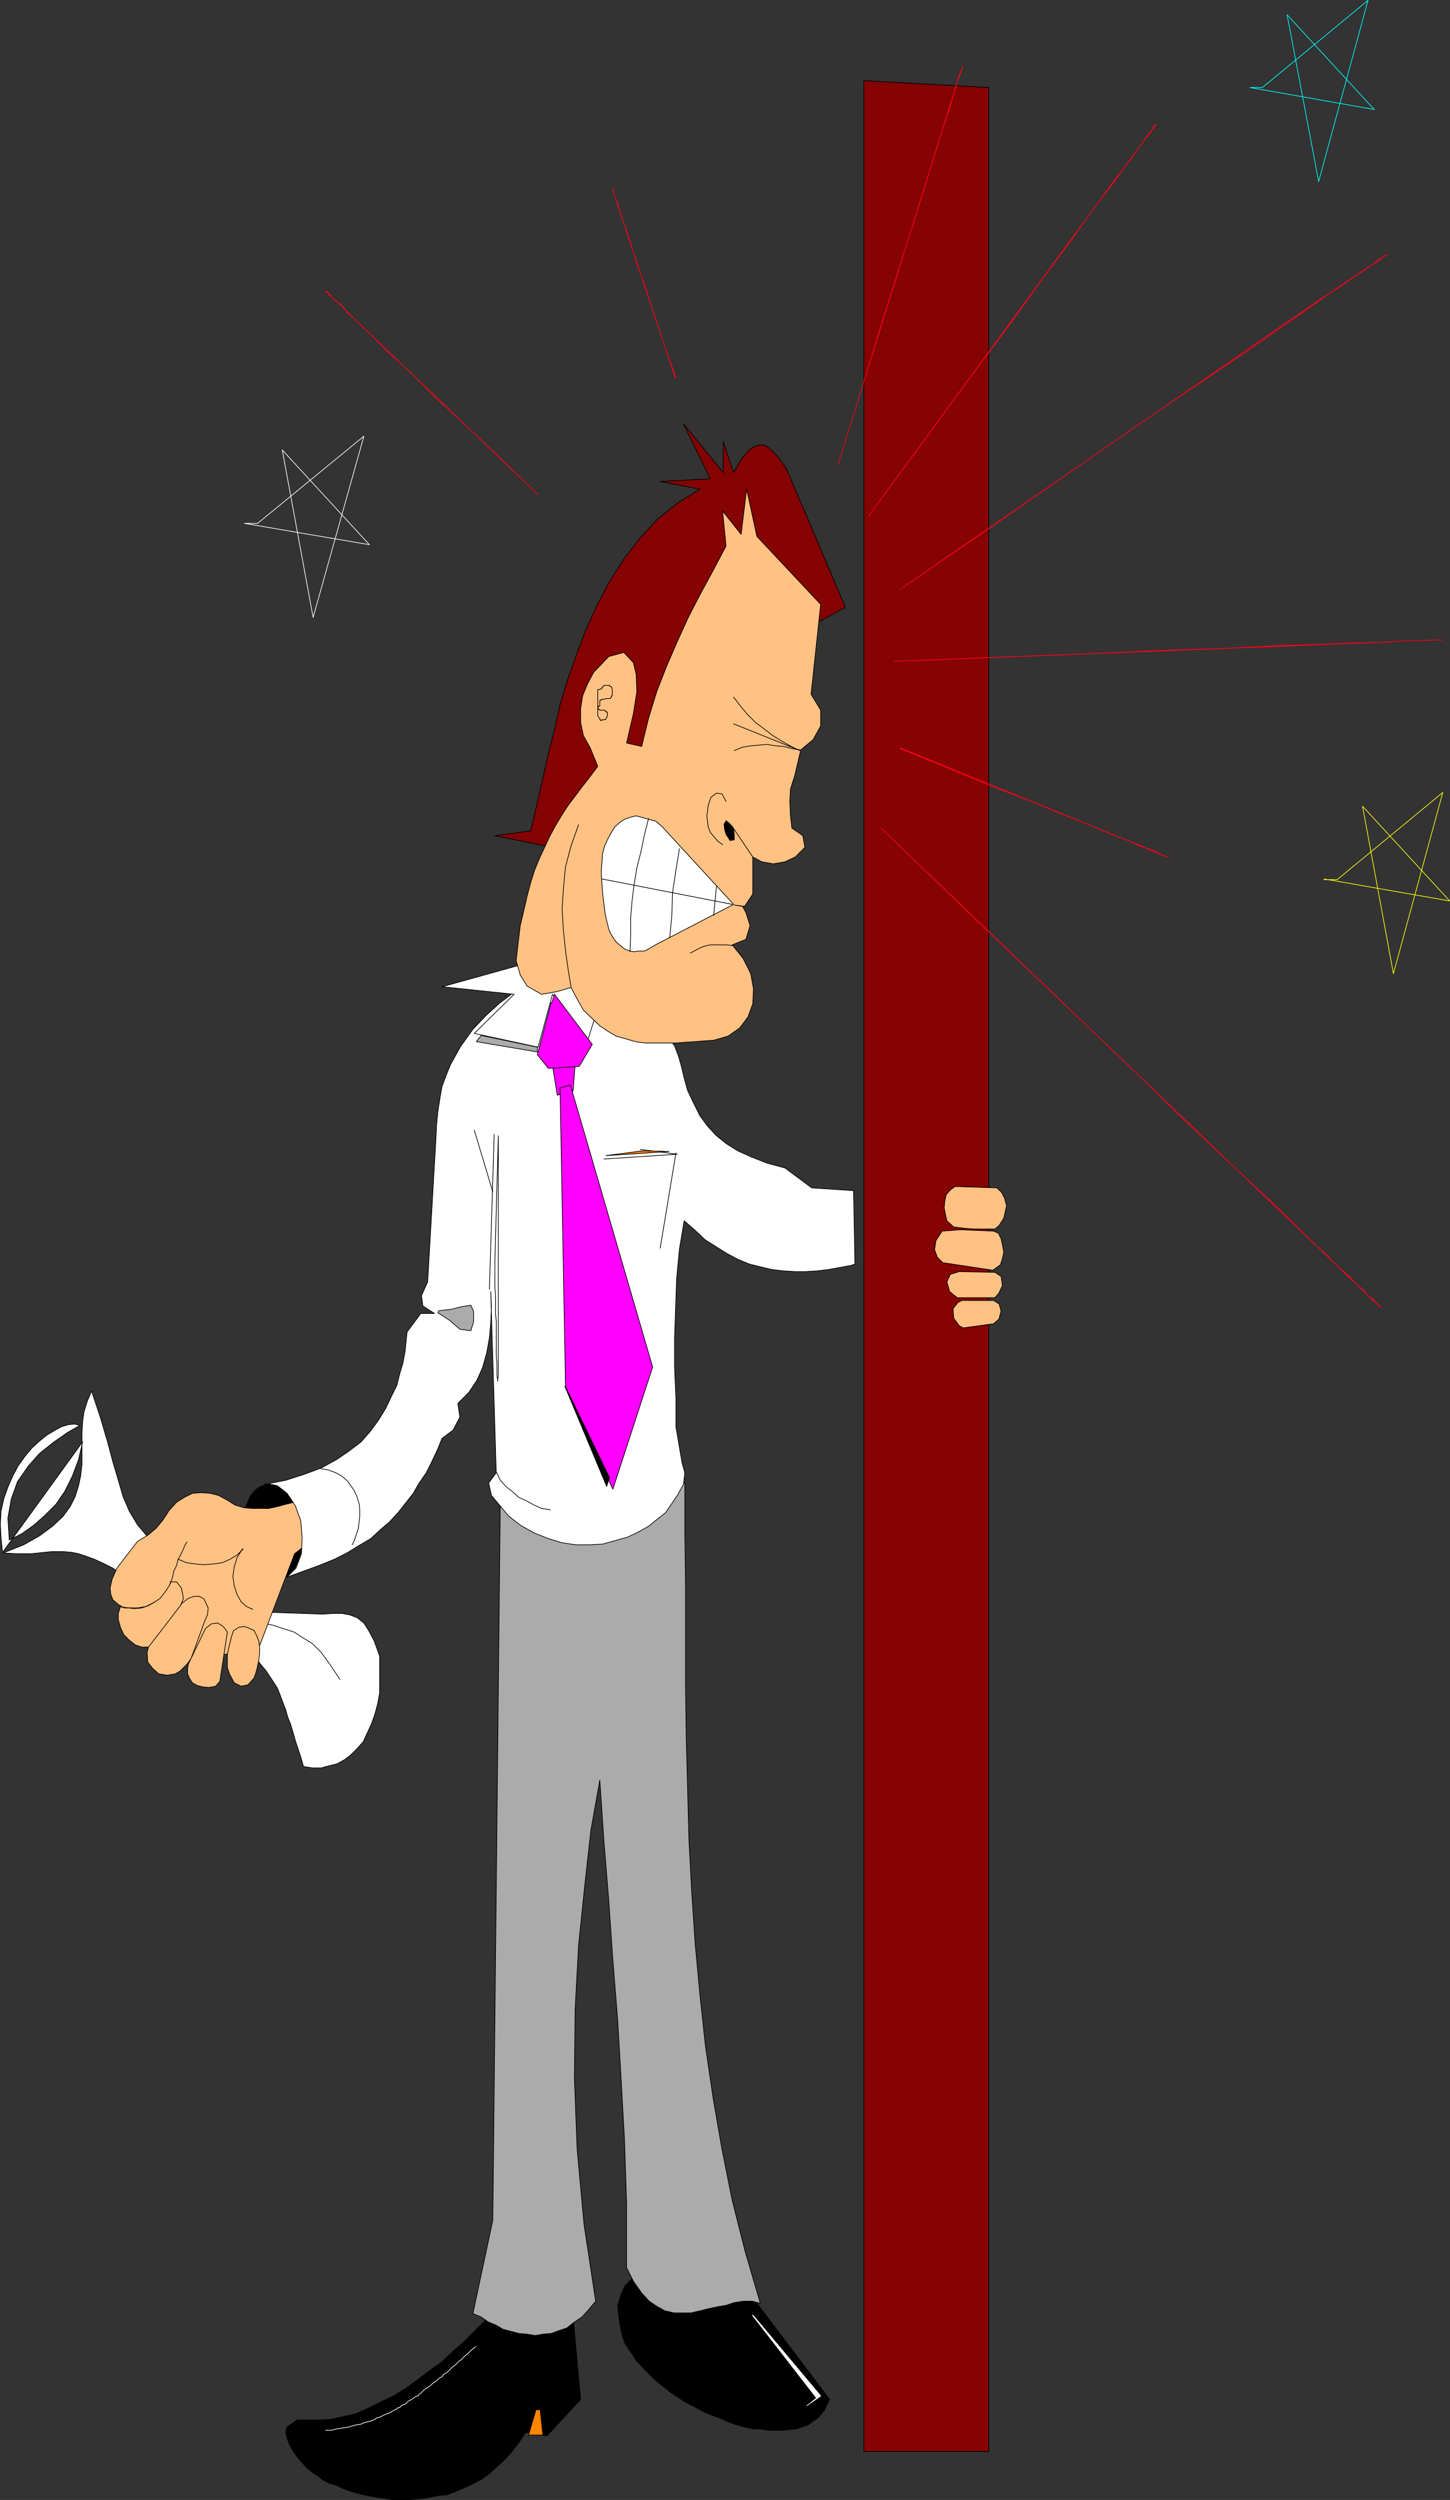 <?xml version="1.0" encoding="UTF-8" standalone="no"?>
<svg
   version="1.0"
   width="90.363mm"
   height="155.711mm"
   id="svg99"
   sodipodi:docname="Regret.wmf"
   xmlns:inkscape="http://www.inkscape.org/namespaces/inkscape"
   xmlns:sodipodi="http://sodipodi.sourceforge.net/DTD/sodipodi-0.dtd"
   xmlns="http://www.w3.org/2000/svg"
   xmlns:svg="http://www.w3.org/2000/svg">
  <rect width="100%" height="100%" fill="#333333" stroke="none"/>
  <sodipodi:namedview
     id="namedview99"
     pagecolor="#ffffff"
     bordercolor="#000000"
     borderopacity="0.25"
     inkscape:showpageshadow="2"
     inkscape:pageopacity="0.0"
     inkscape:pagecheckerboard="0"
     inkscape:deskcolor="#d1d1d1"
     inkscape:document-units="mm" />
  <defs
     id="defs1">
    <pattern
       id="WMFhbasepattern"
       patternUnits="userSpaceOnUse"
       width="6"
       height="6"
       x="0"
       y="0" />
  </defs>
  <path
     style="fill:#ffffff;fill-opacity:1;fill-rule:evenodd;stroke:none"
     d="m 62.118,379.497 13.894,0.485 2.423,-0.162 h 2.1 l 1.777,0.323 1.777,0.646 1.616,1.293 1.131,1.778 1.292,2.424 1.292,3.555 v 3.07 2.909 2.747 l -0.485,2.585 -0.646,2.424 -0.808,2.262 -0.969,2.101 -0.969,2.101 -1.454,1.616 -1.454,1.454 -1.454,1.131 -1.777,0.97 -1.939,0.485 -1.777,0.485 h -2.1 l -2.1,-0.323 -0.646,-2.262 -0.646,-1.939 -0.646,-1.939 -0.485,-1.778 -0.646,-2.101 -0.646,-1.616 -0.485,-1.778 -0.646,-1.616 -0.646,-1.778 -0.646,-1.616 -0.808,-1.293 -0.969,-1.454 -0.969,-1.454 -0.969,-1.131 -1.131,-1.454 -1.454,-1.131 3.07,-9.857 v 0 z"
     id="path1" />
  <path
     style="fill:none;stroke:#000000;stroke-width:0.162px;stroke-linecap:round;stroke-linejoin:round;stroke-miterlimit:4;stroke-dasharray:none;stroke-opacity:1"
     d="m 62.118,379.497 13.894,0.485 2.423,-0.162 h 2.1 l 1.777,0.323 1.777,0.646 1.616,1.293 1.131,1.778 1.292,2.424 1.292,3.555 v 3.07 2.909 2.747 l -0.485,2.585 -0.646,2.424 -0.808,2.262 -0.969,2.101 -0.969,2.101 -1.454,1.616 -1.454,1.454 -1.454,1.131 -1.777,0.97 -1.939,0.485 -1.777,0.485 h -2.1 l -2.1,-0.323 -0.646,-2.262 -0.646,-1.939 -0.646,-1.939 -0.485,-1.778 -0.646,-2.101 -0.646,-1.616 -0.485,-1.778 -0.646,-1.616 -0.646,-1.778 -0.646,-1.616 -0.808,-1.293 -0.969,-1.454 -0.969,-1.454 -0.969,-1.131 -1.131,-1.454 -1.454,-1.131 3.07,-9.857 v 0"
     id="path2" />
  <path
     style="fill:none;stroke:#000000;stroke-width:0.162px;stroke-linecap:round;stroke-linejoin:round;stroke-miterlimit:4;stroke-dasharray:none;stroke-opacity:1"
     d="m 61.634,382.082 2.585,0.485 2.423,0.808 2.585,0.808 2.262,1.454 2.1,1.293 2.1,2.101 2.1,2.909 2.262,3.393"
     id="path3" />
  <path
     style="fill:#ffffff;fill-opacity:1;fill-rule:evenodd;stroke:none"
     d="m 21.568,327.464 2.1,6.302 1.616,5.494 1.292,4.848 1.292,4.363 1.131,3.878 1.454,3.393 1.939,3.232 2.746,3.232 -3.07,4.363 -2.908,4.363 -2.585,-1.778 -2.262,-1.131 -2.1,-0.97 -1.777,-0.646 -1.939,-0.646 -1.616,-0.323 -1.777,-0.162 h -1.616 -1.454 l -1.616,0.162 -1.454,0.162 -1.616,0.162 H 5.897 4.12 l -3.393,-0.162 4.847,-1.939 3.716,-2.101 3.07,-2.262 2.423,-2.262 1.777,-2.424 1.131,-2.262 0.808,-2.585 0.485,-2.262 0.323,-2.747 v -2.424 -2.585 -2.424 l 0.162,-2.747 0.323,-2.262 0.808,-2.585 z"
     id="path4" />
  <path
     style="fill:none;stroke:#000000;stroke-width:0.162px;stroke-linecap:round;stroke-linejoin:round;stroke-miterlimit:4;stroke-dasharray:none;stroke-opacity:1"
     d="m 21.568,327.464 2.1,6.302 1.616,5.494 1.292,4.848 1.292,4.363 1.131,3.878 1.454,3.393 1.939,3.232 2.746,3.232 -3.07,4.363 -2.908,4.363 -2.585,-1.778 -2.262,-1.131 -2.1,-0.97 -1.777,-0.646 -1.939,-0.646 -1.616,-0.323 -1.777,-0.162 h -1.616 -1.454 l -1.616,0.162 -1.454,0.162 -1.616,0.162 H 5.897 4.12 l -3.393,-0.162 4.847,-1.939 3.716,-2.101 3.07,-2.262 2.423,-2.262 1.777,-2.424 1.131,-2.262 0.808,-2.585 0.485,-2.262 0.323,-2.747 v -2.424 -2.585 -2.424 l 0.162,-2.747 0.323,-2.262 0.808,-2.585 0.969,-2.262 v 0"
     id="path5" />
  <path
     style="fill:#000000;fill-opacity:1;fill-rule:evenodd;stroke:none"
     d="m 62.603,349.441 1.292,0.162 1.616,0.323 1.131,0.97 1.292,1.131 1.131,1.616 0.646,1.778 0.808,2.101 0.485,2.262 v 1.131 2.101 l -0.162,2.101 -0.485,1.939 -0.808,1.778 -0.969,1.293 -0.969,0.97 -1.292,0.808 -1.131,0.162 -1.131,-0.162 -1.292,-0.323 -1.131,-0.808 -1.292,-1.293 -0.969,-1.454 -0.969,-1.778 -0.808,-2.101 -0.323,-2.262 v -2.262 -2.262 l 0.323,-2.101 0.808,-1.778 0.646,-1.454 1.131,-1.293 1.131,-0.808 1.454,-0.485 v 0 z"
     id="path6" />
  <path
     style="fill:none;stroke:#000000;stroke-width:0.162px;stroke-linecap:round;stroke-linejoin:round;stroke-miterlimit:4;stroke-dasharray:none;stroke-opacity:1"
     d="m 62.603,349.441 1.292,0.162 1.616,0.323 1.131,0.97 1.292,1.131 1.131,1.616 0.646,1.778 0.808,2.101 0.485,2.262 v 1.131 2.101 l -0.162,2.101 -0.485,1.939 -0.808,1.778 -0.969,1.293 -0.969,0.97 -1.292,0.808 -1.131,0.162 -1.131,-0.162 -1.292,-0.323 -1.131,-0.808 -1.292,-1.293 -0.969,-1.454 -0.969,-1.778 -0.808,-2.101 -0.323,-2.262 v -2.262 -2.262 l 0.323,-2.101 0.808,-1.778 0.646,-1.454 1.131,-1.293 1.131,-0.808 1.454,-0.485 v 0"
     id="path7" />
  <path
     style="fill:#ffc283;fill-opacity:1;fill-rule:evenodd;stroke:none"
     d="m 70.842,353.157 -1.616,0.485 -1.939,0.485 -1.777,0.485 -2.1,0.485 h -1.777 -2.262 l -1.939,-0.162 -2.1,-0.646 -1.777,-1.131 -2.1,-1.131 -1.939,-0.485 -2.1,-0.162 -2.1,0.162 -1.939,0.97 -1.777,1.131 -1.777,1.939 -1.454,2.262 -1.616,1.939 -1.939,1.616 -2.423,1.454 -2.746,3.555 -2.1,2.747 -1.131,2.585 -0.485,2.101 0.162,1.454 0.485,1.293 1.292,1.131 1.131,0.646 1.616,0.162 h 1.777 l 1.939,-0.323 1.616,-0.808 1.454,-0.808 1.454,-0.97 0.808,-1.454 0.485,-1.616 5.654,18.745 15.348,-3.878 8.239,-21.653 3.716,-2.909 -2.1,-9.695 v 0 z"
     id="path8" />
  <path
     style="fill:none;stroke:#000000;stroke-width:0.162px;stroke-linecap:round;stroke-linejoin:round;stroke-miterlimit:4;stroke-dasharray:none;stroke-opacity:1"
     d="m 70.842,353.157 -1.616,0.485 -1.939,0.485 -1.777,0.485 -2.1,0.485 h -1.777 -2.262 l -1.939,-0.162 -2.1,-0.646 -1.777,-1.131 -2.1,-1.131 -1.939,-0.485 -2.1,-0.162 -2.1,0.162 -1.939,0.97 -1.777,1.131 -1.777,1.939 -1.454,2.262 -1.616,1.939 -1.939,1.616 -2.423,1.454 -2.746,3.555 -2.1,2.747 -1.131,2.585 -0.485,2.101 0.162,1.454 0.485,1.293 1.292,1.131 1.131,0.646 1.616,0.162 h 1.777 l 1.939,-0.323 1.616,-0.808 1.454,-0.808 1.454,-0.97 0.808,-1.454 0.485,-1.616 5.654,18.745 15.348,-3.878 8.239,-21.653 3.716,-2.909 -2.1,-9.695 v 0"
     id="path9" />
  <path
     style="fill:#000000;fill-opacity:1;fill-rule:evenodd;stroke:none"
     d="m 146.612,550.137 -0.808,-4.201 -0.323,-3.232 0.808,-2.585 0.969,-2.101 1.616,-1.616 2.1,-1.293 2.1,-1.131 2.423,-1.454 16.802,1.778 23.102,30.541 -0.646,1.293 -0.485,1.131 -1.616,1.939 -1.292,0.808 -0.969,0.808 -1.454,0.485 -1.292,0.485 -1.616,0.162 -1.616,0.162 h -1.777 -1.616 l -1.939,-0.323 h -1.777 l -2.1,-0.485 -1.777,-0.485 -2.1,-0.808 -1.939,-0.808 -2.1,-0.808 -1.939,-0.808 -1.939,-1.131 -1.939,-0.97 -1.777,-1.131 -1.939,-1.293 -1.777,-1.454 -1.616,-1.293 -1.616,-1.616 -1.454,-1.454 -1.454,-1.616 -1.131,-1.778 -1.292,-1.778 z"
     id="path10" />
  <path
     style="fill:none;stroke:#000000;stroke-width:0.162px;stroke-linecap:round;stroke-linejoin:round;stroke-miterlimit:4;stroke-dasharray:none;stroke-opacity:1"
     d="m 146.612,550.137 -0.808,-4.201 -0.323,-3.232 0.808,-2.585 0.969,-2.101 1.616,-1.616 2.1,-1.293 2.1,-1.131 2.423,-1.454 16.802,1.778 23.102,30.541 -0.646,1.293 -0.485,1.131 -1.616,1.939 -1.292,0.808 -0.969,0.808 -1.454,0.485 -1.292,0.485 -1.616,0.162 -1.616,0.162 h -1.777 -1.616 l -1.939,-0.323 h -1.777 l -2.1,-0.485 -1.777,-0.485 -2.1,-0.808 -1.939,-0.808 -2.1,-0.808 -1.939,-0.808 -1.939,-1.131 -1.939,-0.97 -1.777,-1.131 -1.939,-1.293 -1.777,-1.454 -1.616,-1.293 -1.616,-1.616 -1.454,-1.454 -1.454,-1.616 -1.131,-1.778 -1.292,-1.778 -0.808,-1.939 v 0"
     id="path11" />
  <path
     style="fill:#000000;fill-opacity:1;fill-rule:evenodd;stroke:none"
     d="m 116.078,543.996 18.579,-2.262 2.1,23.108 -7.916,8.564 -5.008,-0.808 -1.616,2.424 -1.616,2.101 -1.616,1.778 -1.939,1.778 -1.777,1.616 -1.777,1.293 -2.1,1.131 -2.1,0.97 -1.939,0.808 -2.1,0.808 -2.1,0.162 -2.262,0.485 -2.262,0.323 -1.939,0.162 h -2.1 -2.262 l -1.939,-0.323 -2.1,-0.323 -1.939,-0.323 -1.939,-0.485 -1.777,-0.485 -1.777,-0.646 -1.616,-0.808 -1.777,-0.485 -1.454,-0.808 -1.292,-0.97 -1.131,-0.808 -1.131,-0.808 -1.616,-1.778 -1.292,-1.616 -1.454,-2.424 -0.485,-1.454 -0.323,-1.293 0.323,-1.293 2.423,-1.616 h 2.423 2.746 l 2.746,-0.162 2.908,-0.646 2.908,-0.646 2.908,-1.293 2.908,-1.454 3.07,-1.454 2.908,-1.778 2.908,-2.101 2.746,-2.101 2.908,-2.101 2.585,-2.424 2.585,-2.262 2.423,-2.424 2.423,-2.424 1.939,-2.424 z"
     id="path12" />
  <path
     style="fill:none;stroke:#000000;stroke-width:0.162px;stroke-linecap:round;stroke-linejoin:round;stroke-miterlimit:4;stroke-dasharray:none;stroke-opacity:1"
     d="m 116.078,543.996 18.579,-2.262 2.1,23.108 -7.916,8.564 -5.008,-0.808 -1.616,2.424 -1.616,2.101 -1.616,1.778 -1.939,1.778 -1.777,1.616 -1.777,1.293 -2.1,1.131 -2.1,0.97 -1.939,0.808 -2.1,0.808 -2.1,0.162 -2.262,0.485 -2.262,0.323 -1.939,0.162 h -2.1 -2.262 l -1.939,-0.323 -2.1,-0.323 -1.939,-0.323 -1.939,-0.485 -1.777,-0.485 -1.777,-0.646 -1.616,-0.808 -1.777,-0.485 -1.454,-0.808 -1.292,-0.97 -1.131,-0.808 -1.131,-0.808 -1.616,-1.778 -1.292,-1.616 -1.454,-2.424 -0.485,-1.454 -0.323,-1.293 0.323,-1.293 2.423,-1.616 h 2.423 2.746 l 2.746,-0.162 2.908,-0.646 2.908,-0.646 2.908,-1.293 2.908,-1.454 3.07,-1.454 2.908,-1.778 2.908,-2.101 2.746,-2.101 2.908,-2.101 2.585,-2.424 2.585,-2.262 2.423,-2.424 2.423,-2.424 1.939,-2.424 v 0"
     id="path13" />
  <path
     style="fill:#850303;fill-opacity:1;fill-rule:evenodd;stroke:none"
     d="M 232.883,577.123 V 20.603 L 203.479,18.987 V 577.123 Z"
     id="path14" />
  <path
     style="fill:none;stroke:#000000;stroke-width:0.162px;stroke-linecap:round;stroke-linejoin:round;stroke-miterlimit:4;stroke-dasharray:none;stroke-opacity:1"
     d="M 232.883,577.123 V 20.603 L 203.479,18.987 V 577.123 h 29.403 v 0"
     id="path15" />
  <path
     style="fill:#ababab;fill-opacity:1;fill-rule:evenodd;stroke:none"
     d="m 117.855,352.026 43.459,-2.909 v 11.958 l 0.162,11.958 v 12.119 11.958 l 0.162,11.958 0.323,12.119 0.323,12.119 0.646,12.119 0.808,12.119 1.131,12.119 1.292,11.958 1.777,12.119 2.1,12.119 2.423,12.119 3.07,12.119 3.554,12.119 -1.939,-0.485 h -2.1 l -2.1,0.323 -1.939,0.646 -1.939,0.323 -2.262,0.485 -1.939,0.485 -2.1,0.485 h -2.1 -1.939 l -2.1,-0.485 -1.777,-0.97 -1.939,-1.293 -1.777,-1.939 -1.939,-2.747 -1.616,-3.232 v -15.19 l -0.485,-14.705 -0.808,-14.543 -0.808,-13.897 -1.131,-14.058 -0.969,-14.058 -1.131,-13.897 -0.969,-14.382 -2.1,11.796 -1.454,13.089 -1.454,14.058 -0.808,15.19 -0.162,15.998 0.646,16.805 1.616,17.613 2.746,18.098 -1.616,1.939 -1.616,1.778 -1.939,1.293 -1.616,1.293 -1.939,0.646 -1.777,0.646 -1.939,0.162 -1.777,0.323 -1.939,-0.323 -1.939,-0.162 -1.777,-0.485 -1.939,-0.485 -1.616,-0.97 -1.939,-0.808 -1.616,-1.131 -1.939,-0.808 4.685,-21.976 1.777,-170.64 z"
     id="path16" />
  <path
     style="fill:none;stroke:#000000;stroke-width:0.162px;stroke-linecap:round;stroke-linejoin:round;stroke-miterlimit:4;stroke-dasharray:none;stroke-opacity:1"
     d="m 117.855,352.026 43.459,-2.909 v 11.958 l 0.162,11.958 v 12.119 11.958 l 0.162,11.958 0.323,12.119 0.323,12.119 0.646,12.119 0.808,12.119 1.131,12.119 1.292,11.958 1.777,12.119 2.1,12.119 2.423,12.119 3.07,12.119 3.554,12.119 -1.939,-0.485 h -2.1 l -2.1,0.323 -1.939,0.646 -1.939,0.323 -2.262,0.485 -1.939,0.485 -2.1,0.485 h -2.1 -1.939 l -2.1,-0.485 -1.777,-0.97 -1.939,-1.293 -1.777,-1.939 -1.939,-2.747 -1.616,-3.232 v -15.19 l -0.485,-14.705 -0.808,-14.543 -0.808,-13.897 -1.131,-14.058 -0.969,-14.058 -1.131,-13.897 -0.969,-14.382 -2.1,11.796 -1.454,13.089 -1.454,14.058 -0.808,15.19 -0.162,15.998 0.646,16.805 1.616,17.613 2.746,18.098 -1.616,1.939 -1.616,1.778 -1.939,1.293 -1.616,1.293 -1.939,0.646 -1.777,0.646 -1.939,0.162 -1.777,0.323 -1.939,-0.323 -1.939,-0.162 -1.777,-0.485 -1.939,-0.485 -1.616,-0.97 -1.939,-0.808 -1.616,-1.131 -1.939,-0.808 4.685,-21.976 1.777,-170.64 v 0"
     id="path17" />
  <path
     style="fill:#ffffff;fill-opacity:1;fill-rule:evenodd;stroke:none"
     d="m 0.565,365.115 -0.323,-3.07 -0.162,-3.232 0.162,-3.07 0.646,-2.909 0.969,-2.747 1.131,-2.585 1.292,-2.424 1.616,-2.262 1.616,-1.939 1.777,-1.616 1.777,-1.454 1.939,-1.131 1.454,-0.808 1.616,-0.485 1.454,-0.162 1.292,0.323 -3.07,1.778 -3.231,2.262 -3.231,2.585 -2.585,2.909 -2.585,3.717 -1.454,4.04 -0.808,4.525 0.323,5.171 2.908,-1.454 2.746,-1.939 2.585,-2.262 2.746,-2.747 2.1,-3.07 1.777,-3.555 1.454,-3.878 0.969,-4.201 -18.74,25.855 v 0 z"
     id="path18" />
  <path
     style="fill:none;stroke:#000000;stroke-width:0.162px;stroke-linecap:round;stroke-linejoin:round;stroke-miterlimit:4;stroke-dasharray:none;stroke-opacity:1"
     d="m 0.565,365.115 -0.323,-3.07 -0.162,-3.232 0.162,-3.07 0.646,-2.909 0.969,-2.747 1.131,-2.585 1.292,-2.424 1.616,-2.262 1.616,-1.939 1.777,-1.616 1.777,-1.454 1.939,-1.131 1.454,-0.808 1.616,-0.485 1.454,-0.162 1.292,0.323 -3.07,1.778 -3.231,2.262 -3.231,2.585 -2.585,2.909 -2.585,3.717 -1.454,4.04 -0.808,4.525 0.323,5.171 2.908,-1.454 2.746,-1.939 2.585,-2.262 2.746,-2.747 2.1,-3.07 1.777,-3.555 1.454,-3.878 0.969,-4.201 -18.74,25.855 v 0"
     id="path19" />
  <path
     style="fill:#850303;fill-opacity:1;fill-rule:evenodd;stroke:none"
     d="m 129.325,199.323 -12.763,-2.585 8.401,-1.131 0.969,-3.878 0.969,-4.363 1.131,-4.848 1.131,-5.171 1.454,-5.656 1.292,-5.817 1.777,-5.817 2.1,-5.979 2.262,-5.979 2.585,-5.656 2.908,-5.494 3.393,-5.333 3.716,-4.848 4.2,-4.525 4.847,-3.878 5.17,-3.232 -9.37,-1.778 11.794,-0.646 -6.301,-12.927 9.37,11.473 v -7.272 l 2.423,7.272 2.1,-3.555 1.939,-2.101 1.777,-0.808 h 1.616 l 1.292,0.97 1.454,1.454 1.131,1.454 1.131,1.616 13.894,32.641 -7.593,4.201 -19.387,-16.321 -20.194,45.407 z"
     id="path20" />
  <path
     style="fill:none;stroke:#000000;stroke-width:0.162px;stroke-linecap:round;stroke-linejoin:round;stroke-miterlimit:4;stroke-dasharray:none;stroke-opacity:1"
     d="m 129.325,199.323 -12.763,-2.585 8.401,-1.131 0.969,-3.878 0.969,-4.363 1.131,-4.848 1.131,-5.171 1.454,-5.656 1.292,-5.817 1.777,-5.817 2.1,-5.979 2.262,-5.979 2.585,-5.656 2.908,-5.494 3.393,-5.333 3.716,-4.848 4.2,-4.525 4.847,-3.878 5.17,-3.232 -9.37,-1.778 11.794,-0.646 -6.301,-12.927 9.37,11.473 v -7.272 l 2.423,7.272 2.1,-3.555 1.939,-2.101 1.777,-0.808 h 1.616 l 1.292,0.97 1.454,1.454 1.131,1.454 1.131,1.616 13.894,32.641 -7.593,4.201 -19.387,-16.321 -20.194,45.407 -22.618,23.108 v 0"
     id="path21" />
  <path
     style="fill:none;stroke:#000000;stroke-width:0.162px;stroke-linecap:round;stroke-linejoin:round;stroke-miterlimit:4;stroke-dasharray:none;stroke-opacity:1"
     d="m 59.533,378.85 -1.454,-0.646 -1.292,-1.131 -0.969,-1.778 -0.646,-1.939 -0.323,-2.262 0.323,-2.262 0.646,-2.101 1.292,-2.101"
     id="path22" />
  <path
     style="fill:none;stroke:#000000;stroke-width:0.162px;stroke-linecap:round;stroke-linejoin:round;stroke-miterlimit:4;stroke-dasharray:none;stroke-opacity:1"
     d="m 41.924,367.054 1.939,0.808 2.262,0.323 1.939,0.162 2.1,-0.162 2.262,-0.323 1.777,-0.808 1.616,-0.97 1.454,-1.454"
     id="path23" />
  <path
     style="fill:none;stroke:#000000;stroke-width:0.162px;stroke-linecap:round;stroke-linejoin:round;stroke-miterlimit:4;stroke-dasharray:none;stroke-opacity:1"
     d="m 40.147,372.387 0.323,-0.485 0.162,-0.646 0.162,-0.646 0.162,-0.808 0.323,-0.646 0.323,-0.646 0.162,-0.646 0.162,-0.646 0.323,-0.646 0.323,-0.646 0.323,-0.646 0.323,-0.646 0.162,-0.485 0.323,-0.646 0.323,-0.485"
     id="path24" />
  <path
     style="fill:#ffc283;fill-opacity:1;fill-rule:evenodd;stroke:none"
     d="m 42.893,377.396 1.454,-1.131 1.454,-0.485 h 1.131 l 1.131,0.646 0.969,2.101 -0.162,1.616 -0.646,1.454 -3.231,8.888 -0.969,1.293 -1.616,1.616 -1.131,0.646 -1.939,0.323 -1.939,-0.323 -1.454,-1.293 -1.131,-1.454 -0.162,-2.262 0.485,-1.939 7.755,-9.695 z"
     id="path25" />
  <path
     style="fill:none;stroke:#000000;stroke-width:0.162px;stroke-linecap:round;stroke-linejoin:round;stroke-miterlimit:4;stroke-dasharray:none;stroke-opacity:1"
     d="m 42.893,377.396 1.454,-1.131 1.454,-0.485 h 1.131 l 1.131,0.646 0.969,2.101 -0.162,1.616 -0.646,1.454 -3.231,8.888 -0.969,1.293 -1.616,1.616 -1.131,0.646 -1.939,0.323 -1.939,-0.323 -1.454,-1.293 -1.131,-1.454 -0.162,-2.262 0.485,-1.939 7.755,-9.695 v 0"
     id="path26" />
  <path
     style="fill:#ffc283;fill-opacity:1;fill-rule:evenodd;stroke:none"
     d="m 40.308,372.387 h 1.292 l 1.131,1.454 0.485,2.424 -0.646,1.616 -7.593,9.857 h -1.616 l -1.454,-0.485 -1.454,-1.131 -1.292,-1.293 -0.808,-1.778 -0.485,-1.778 v -1.454 l 0.485,-1.616 0.969,0.323 h 1.131 l 1.131,0.162 1.777,-0.162 1.454,-0.485 1.454,-0.808 1.454,-0.97 1.131,-1.454 0.969,-1.454 z"
     id="path27" />
  <path
     style="fill:none;stroke:#000000;stroke-width:0.162px;stroke-linecap:round;stroke-linejoin:round;stroke-miterlimit:4;stroke-dasharray:none;stroke-opacity:1"
     d="m 40.308,372.387 h 1.292 l 1.131,1.454 0.485,2.424 -0.646,1.616 -7.593,9.857 h -1.616 l -1.454,-0.485 -1.454,-1.131 -1.292,-1.293 -0.808,-1.778 -0.485,-1.778 v -1.454 l 0.485,-1.616 0.969,0.323 h 1.131 l 1.131,0.162 1.777,-0.162 1.454,-0.485 1.454,-0.808 1.454,-0.97 1.131,-1.454 0.969,-1.454 0.485,-0.97 v 0"
     id="path28" />
  <path
     style="fill:#ffc283;fill-opacity:1;fill-rule:evenodd;stroke:none"
     d="m 53.556,384.183 -1.777,11.635 -0.969,1.131 -1.616,0.323 -1.454,-0.162 -1.292,-0.323 -1.131,-0.646 -0.646,-0.97 -0.485,-1.131 v -1.131 l 0.162,-1.131 4.039,-8.403 1.454,-1.131 1.454,-0.162 1.292,0.808 0.969,1.293 z"
     id="path29" />
  <path
     style="fill:none;stroke:#000000;stroke-width:0.162px;stroke-linecap:round;stroke-linejoin:round;stroke-miterlimit:4;stroke-dasharray:none;stroke-opacity:1"
     d="m 53.556,384.183 -1.777,11.635 -0.969,1.131 -1.616,0.323 -1.454,-0.162 -1.292,-0.323 -1.131,-0.646 -0.646,-0.97 -0.485,-1.131 v -1.131 l 0.162,-1.131 4.039,-8.403 1.454,-1.131 1.454,-0.162 1.292,0.808 0.969,1.293 v 0"
     id="path30" />
  <path
     style="fill:#ffc283;fill-opacity:1;fill-rule:evenodd;stroke:none"
     d="m 55.01,383.86 1.292,-0.808 1.292,-0.162 1.292,0.485 0.969,0.485 0.646,1.293 0.485,1.293 0.162,1.293 v 1.616 l -0.162,1.293 -0.323,1.616 -0.323,1.293 -0.485,1.454 -1.454,1.616 -1.616,0.323 -1.616,-0.808 -1.131,-2.101 -0.485,-1.454 v -1.616 -1.454 l 0.323,-1.616 0.323,-1.293 0.323,-1.293 0.485,-1.454 z"
     id="path31" />
  <path
     style="fill:none;stroke:#000000;stroke-width:0.162px;stroke-linecap:round;stroke-linejoin:round;stroke-miterlimit:4;stroke-dasharray:none;stroke-opacity:1"
     d="m 55.01,383.86 1.292,-0.808 1.292,-0.162 1.292,0.485 0.969,0.485 0.646,1.293 0.485,1.293 0.162,1.293 v 1.616 l -0.162,1.293 -0.323,1.616 -0.323,1.293 -0.485,1.454 -1.454,1.616 -1.616,0.323 -1.616,-0.808 -1.131,-2.101 -0.485,-1.454 v -1.616 -1.454 l 0.323,-1.616 0.323,-1.293 0.323,-1.293 0.485,-1.454 v 0"
     id="path32" />
  <path
     style="fill:#ffffff;fill-opacity:1;fill-rule:evenodd;stroke:none"
     d="m 121.086,233.58 -3.231,2.424 -3.393,3.07 -3.07,3.232 -2.908,4.04 -2.423,4.363 -0.969,2.424 -0.969,2.585 -0.485,2.747 -0.485,3.07 -0.323,3.232 -0.162,3.393 -1.939,33.611 -1.454,3.232 0.323,2.424 2.746,1.778 h -3.231 l -3.231,4.363 -0.485,4.686 -0.485,2.585 -0.808,2.747 -0.646,2.585 -1.292,2.585 -1.292,2.747 -1.777,2.909 -1.777,2.424 -2.262,2.585 -2.746,2.101 -3.07,2.101 -3.554,1.939 -3.877,1.454 -4.524,1.454 -5.008,0.97 0.808,-0.162 2.262,0.485 2.262,1.778 1.939,2.909 1.292,3.555 0.323,4.04 -0.162,3.717 -1.292,3.393 -2.1,2.101 4.039,-1.454 3.554,-1.293 3.554,-1.454 2.908,-1.454 2.908,-1.778 2.746,-1.616 2.262,-2.101 2.1,-1.778 2.1,-2.262 3.554,-4.525 1.292,-2.262 1.777,-2.585 1.292,-2.585 1.292,-2.747 1.131,-2.747 2.585,-1.939 1.616,-3.07 -0.485,-3.232 2.585,-2.585 1.939,-2.909 1.292,-2.909 0.969,-3.393 0.646,-3.555 0.323,-3.555 0.162,-3.717 -0.162,-3.717 1.292,42.66 -1.777,2.424 0.646,2.909 4.039,4.848 2.908,2.262 3.231,1.778 3.231,1.293 3.231,0.97 3.231,0.485 h 3.231 l 3.07,-0.162 2.908,-0.808 2.908,-0.808 2.423,-1.131 2.585,-1.454 4.039,-3.232 2.746,-4.04 1.454,-2.585 0.323,-2.747 -0.646,-2.262 -1.454,-8.564 v -6.787 l -0.323,-7.11 v -6.948 l 0.485,-13.897 0.646,-6.948 1.131,-6.787 2.423,2.101 2.585,2.424 2.585,1.616 2.585,1.616 2.423,1.293 2.746,1.131 2.585,0.646 2.746,0.646 2.746,0.323 2.746,0.162 h 2.423 l 2.746,-0.162 2.585,-0.323 2.746,-0.485 2.585,-0.485 0.969,-0.323 -0.323,-17.29 -9.855,-0.646 -6.301,-4.686 -4.2,-1.131 -3.716,-1.454 -3.231,-1.454 -2.585,-1.616 -2.423,-1.939 -2.1,-2.262 -1.777,-2.424 -1.454,-2.909 -1.454,-3.07 -0.808,-2.909 -0.646,-2.747 -0.646,-2.262 -0.969,-2.585 -3.393,-4.525 -16.802,-12.119 -17.61,4.201 v 0 z"
     id="path33" />
  <path
     style="fill:none;stroke:#000000;stroke-width:0.162px;stroke-linecap:round;stroke-linejoin:round;stroke-miterlimit:4;stroke-dasharray:none;stroke-opacity:1"
     d="m 121.086,233.58 -3.231,2.424 -3.393,3.07 -3.07,3.232 -2.908,4.04 -2.423,4.363 -0.969,2.424 -0.969,2.585 -0.485,2.747 -0.485,3.07 -0.323,3.232 -0.162,3.393 -1.939,33.611 -1.454,3.232 0.323,2.424 2.746,1.778 h -3.231 l -3.231,4.363 -0.485,4.686 -0.485,2.585 -0.808,2.747 -0.646,2.585 -1.292,2.585 -1.292,2.747 -1.777,2.909 -1.777,2.424 -2.262,2.585 -2.746,2.101 -3.07,2.101 -3.554,1.939 -3.877,1.454 -4.524,1.454 -5.008,0.97 0.808,-0.162 2.262,0.485 2.262,1.778 1.939,2.909 1.292,3.555 0.323,4.04 -0.162,3.717 -1.292,3.393 -2.1,2.101 4.039,-1.454 3.554,-1.293 3.554,-1.454 2.908,-1.454 2.908,-1.778 2.746,-1.616 2.262,-2.101 2.1,-1.778 2.1,-2.262 3.554,-4.525 1.292,-2.262 1.777,-2.585 1.292,-2.585 1.292,-2.747 1.131,-2.747 2.585,-1.939 1.616,-3.07 -0.485,-3.232 2.585,-2.585 1.939,-2.909 1.292,-2.909 0.969,-3.393 0.646,-3.555 0.323,-3.555 0.162,-3.717 -0.162,-3.717 1.292,42.66 -1.777,2.424 0.646,2.909 4.039,4.848 2.908,2.262 3.231,1.778 3.231,1.293 3.231,0.97 3.231,0.485 h 3.231 l 3.07,-0.162 2.908,-0.808 2.908,-0.808 2.423,-1.131 2.585,-1.454 4.039,-3.232 2.746,-4.04 1.454,-2.585 0.323,-2.747 -0.646,-2.262 -1.454,-8.564 v -6.787 l -0.323,-7.11 v -6.948 l 0.485,-13.897 0.646,-6.948 1.131,-6.787 2.423,2.101 2.585,2.424 2.585,1.616 2.585,1.616 2.423,1.293 2.746,1.131 2.585,0.646 2.746,0.646 2.746,0.323 2.746,0.162 h 2.423 l 2.746,-0.162 2.585,-0.323 2.746,-0.485 2.585,-0.485 0.969,-0.323 -0.323,-17.29 -9.855,-0.646 -6.301,-4.686 -4.2,-1.131 -3.716,-1.454 -3.231,-1.454 -2.585,-1.616 -2.423,-1.939 -2.1,-2.262 -1.777,-2.424 -1.454,-2.909 -1.454,-3.07 -0.808,-2.909 -0.646,-2.747 -0.646,-2.262 -0.969,-2.585 -3.393,-4.525 -16.802,-12.119 -17.61,4.201 v 0"
     id="path34" />
  <path
     style="fill:#ffffff;fill-opacity:1;fill-rule:evenodd;stroke:none"
     d="m 133.203,224.208 -29.08,8.08 16.963,1.778 -9.37,9.211 15.025,3.232 3.393,-12.443 8.239,10.988 2.423,-7.595 z"
     id="path35" />
  <path
     style="fill:none;stroke:#000000;stroke-width:0.162px;stroke-linecap:round;stroke-linejoin:round;stroke-miterlimit:4;stroke-dasharray:none;stroke-opacity:1"
     d="m 133.203,224.208 -29.08,8.08 16.963,1.778 -9.37,9.211 15.025,3.232 3.393,-12.443 8.239,10.988 2.423,-7.595 -7.593,-13.25 v 0"
     id="path36" />
  <path
     style="fill:#ff00ff;fill-opacity:1;fill-rule:evenodd;stroke:none"
     d="m 130.295,251.355 5.17,-0.808 -0.485,6.302 -3.716,0.97 -1.131,-6.948 0.323,0.485 v 0 z"
     id="path37" />
  <path
     style="fill:none;stroke:#000000;stroke-width:0.162px;stroke-linecap:round;stroke-linejoin:round;stroke-miterlimit:4;stroke-dasharray:none;stroke-opacity:1"
     d="m 130.295,251.355 5.17,-0.808 -0.485,6.302 -3.716,0.97 -1.131,-6.948 0.323,0.485 v 0"
     id="path38" />
  <path
     style="fill:#ff00ff;fill-opacity:1;fill-rule:evenodd;stroke:none"
     d="m 131.749,256.203 2.585,-0.808 19.387,66.414 -9.37,28.763 -11.147,-24.077 -1.292,-70.292 v 0 z"
     id="path39" />
  <path
     style="fill:none;stroke:#000000;stroke-width:0.162px;stroke-linecap:round;stroke-linejoin:round;stroke-miterlimit:4;stroke-dasharray:none;stroke-opacity:1"
     d="m 131.749,256.203 2.585,-0.808 19.387,66.414 -9.37,28.763 -11.147,-24.077 -1.292,-70.292 v 0"
     id="path40" />
  <path
     style="fill:#ff00ff;fill-opacity:1;fill-rule:evenodd;stroke:none"
     d="m 129.81,236.004 -3.231,12.281 2.585,3.232 7.27,-0.485 3.07,-5.171 -8.886,-11.796 -0.646,1.939 v 0 z"
     id="path41" />
  <path
     style="fill:none;stroke:#000000;stroke-width:0.162px;stroke-linecap:round;stroke-linejoin:round;stroke-miterlimit:4;stroke-dasharray:none;stroke-opacity:1"
     d="m 129.81,236.004 -3.231,12.281 2.585,3.232 7.27,-0.485 3.07,-5.171 -8.886,-11.796 -0.646,1.939 v 0"
     id="path42" />
  <path
     style="fill:#ffc283;fill-opacity:1;fill-rule:evenodd;stroke:none"
     d="m 121.571,226.147 0.969,3.393 1.616,2.585 3.393,1.939 3.716,-0.646 3.231,-0.97 1.454,2.747 1.454,2.585 3.877,3.717 1.939,1.293 1.939,1.131 2.262,0.646 2.262,0.646 2.262,0.323 h 4.685 2.585 l 2.1,-0.162 2.423,-0.162 2.1,-0.162 2.262,-0.162 3.393,-0.97 2.746,-1.939 1.939,-2.585 1.131,-3.07 0.162,-3.555 -0.646,-3.555 -1.777,-3.555 -2.585,-3.232 3.231,-1.293 0.969,-3.232 -0.969,-3.07 -0.808,-1.454 -1.939,-0.323 2.423,0.323 1.939,-2.909 v -8.726 l 2.1,1.131 2.746,0.485 2.746,-0.485 2.423,-1.131 2.262,-2.262 -0.485,-2.747 -2.585,-1.778 -0.323,-2.909 -0.162,-3.393 0.162,-2.909 0.969,-3.07 1.454,-6.14 2.908,-2.424 1.777,-3.232 v -3.717 l -2.262,-3.717 2.262,-21.168 -15.025,-15.998 -2.423,-11.15 -1.292,10.665 -4.362,-5.494 0.808,8.241 -3.07,5.817 -3.07,5.656 -2.746,5.333 -2.585,5.656 -2.585,5.979 -2.262,5.817 -1.939,6.302 -1.616,6.625 -3.554,-0.808 1.616,-6.948 0.808,-5.171 -0.162,-4.04 -0.646,-2.747 -2.262,-2.424 -3.554,0.97 -3.554,3.717 -1.454,2.747 -1.131,2.747 -0.485,3.07 v 3.232 l 0.646,3.07 1.616,2.909 1.777,4.363 -1.939,2.585 -1.777,2.262 -3.393,4.525 -1.454,2.262 -1.454,2.424 -1.292,2.424 -1.131,2.424 -1.292,2.747 -1.131,2.747 -0.969,3.07 -0.808,3.07 -0.808,3.555 -0.808,3.393 -0.485,4.04 z"
     id="path43" />
  <path
     style="fill:none;stroke:#000000;stroke-width:0.162px;stroke-linecap:round;stroke-linejoin:round;stroke-miterlimit:4;stroke-dasharray:none;stroke-opacity:1"
     d="m 121.571,226.147 0.969,3.393 1.616,2.585 3.393,1.939 3.716,-0.646 3.231,-0.97 1.454,2.747 1.454,2.585 3.877,3.717 1.939,1.293 1.939,1.131 2.262,0.646 2.262,0.646 2.262,0.323 h 4.685 2.585 l 2.1,-0.162 2.423,-0.162 2.1,-0.162 2.262,-0.162 3.393,-0.97 2.746,-1.939 1.939,-2.585 1.131,-3.07 0.162,-3.555 -0.646,-3.555 -1.777,-3.555 -2.585,-3.232 3.231,-1.293 0.969,-3.232 -0.969,-3.07 -0.808,-1.454 -1.939,-0.323 2.423,0.323 1.939,-2.909 v -8.726 l 2.1,1.131 2.746,0.485 2.746,-0.485 2.423,-1.131 2.262,-2.262 -0.485,-2.747 -2.585,-1.778 -0.323,-2.909 -0.162,-3.393 0.162,-2.909 0.969,-3.07 1.454,-6.14 2.908,-2.424 1.777,-3.232 v -3.717 l -2.262,-3.717 2.262,-21.168 -15.025,-15.998 -2.423,-11.15 -1.292,10.665 -4.362,-5.494 0.808,8.241 -3.07,5.817 -3.07,5.656 -2.746,5.333 -2.585,5.656 -2.585,5.979 -2.262,5.817 -1.939,6.302 -1.616,6.625 -3.554,-0.808 1.616,-6.948 0.808,-5.171 -0.162,-4.04 -0.646,-2.747 -2.262,-2.424 -3.554,0.97 -3.554,3.717 -1.454,2.747 -1.131,2.747 -0.485,3.07 v 3.232 l 0.646,3.07 1.616,2.909 1.777,4.363 -1.939,2.585 -1.777,2.262 -3.393,4.525 -1.454,2.262 -1.454,2.424 -1.292,2.424 -1.131,2.424 -1.292,2.747 -1.131,2.747 -0.969,3.07 -0.808,3.07 -0.808,3.555 -0.808,3.393 -0.485,4.04 -0.485,4.201 v 0"
     id="path44" />
  <path
     style="fill:none;stroke:#000000;stroke-width:0.162px;stroke-linecap:round;stroke-linejoin:round;stroke-miterlimit:4;stroke-dasharray:none;stroke-opacity:1"
     d="m 134.495,232.287 -0.646,-3.878 -0.646,-4.525 -0.485,-4.686 -0.323,-5.171 0.323,-5.009 0.485,-5.009 1.292,-4.848 1.777,-5.009"
     id="path45" />
  <path
     style="fill:none;stroke:#000000;stroke-width:0.162px;stroke-linecap:round;stroke-linejoin:round;stroke-miterlimit:4;stroke-dasharray:none;stroke-opacity:1"
     d="m 170.199,198.838 -1.131,-0.808 -1.777,-2.101 -0.485,-1.293 -0.162,-1.293 -0.162,-1.293 0.162,-0.97 0.162,-1.454 0.646,-1.939 1.292,-0.97 1.292,0.162 0.969,1.778"
     id="path46" />
  <path
     style="fill:none;stroke:#000000;stroke-width:0.162px;stroke-linecap:round;stroke-linejoin:round;stroke-miterlimit:4;stroke-dasharray:none;stroke-opacity:1"
     d="m 162.606,224.369 2.1,-1.131 1.131,-0.485 1.454,-0.323 h 1.131 1.292 1.454 l 1.454,0.162"
     id="path47" />
  <path
     style="fill:#ffffff;fill-opacity:1;fill-rule:evenodd;stroke:none"
     d="m 172.784,212.896 -16.802,-18.26 -1.454,-1.293 -4.685,-1.293 -1.292,0.323 -1.454,0.485 -0.969,0.646 -1.292,1.131 -0.808,1.293 -0.808,1.454 -0.808,1.778 -0.485,1.778 -0.162,2.262 -0.162,2.101 0.162,2.424 0.162,2.424 0.323,2.747 0.323,2.424 0.485,2.101 0.485,1.778 0.808,1.454 0.808,1.131 1.939,1.616 1.292,0.485 0.969,0.162 1.131,-0.162 h 1.292 l 0.969,-0.485 1.939,-1.131 z"
     id="path48" />
  <path
     style="fill:none;stroke:#000000;stroke-width:0.162px;stroke-linecap:round;stroke-linejoin:round;stroke-miterlimit:4;stroke-dasharray:none;stroke-opacity:1"
     d="m 172.784,212.896 -16.802,-18.26 -1.454,-1.293 -4.685,-1.293 -1.292,0.323 -1.454,0.485 -0.969,0.646 -1.292,1.131 -0.808,1.293 -0.808,1.454 -0.808,1.778 -0.485,1.778 -0.162,2.262 -0.162,2.101 0.162,2.424 0.162,2.424 0.323,2.747 0.323,2.424 0.485,2.101 0.485,1.778 0.808,1.454 0.808,1.131 1.939,1.616 1.292,0.485 0.969,0.162 1.131,-0.162 h 1.292 l 0.969,-0.485 1.939,-1.131 18.094,-9.372 v 0"
     id="path49" />
  <path
     style="fill:none;stroke:#000000;stroke-width:0.162px;stroke-linecap:round;stroke-linejoin:round;stroke-miterlimit:4;stroke-dasharray:none;stroke-opacity:1"
     d="m 152.751,192.697 -0.969,3.878 -0.808,3.878 -0.969,3.878 -0.646,3.878 -0.485,3.878 -0.323,3.878 v 4.04 l -0.162,4.04"
     id="path50" />
  <path
     style="fill:none;stroke:#000000;stroke-width:0.162px;stroke-linecap:round;stroke-linejoin:round;stroke-miterlimit:4;stroke-dasharray:none;stroke-opacity:1"
     d="m 141.765,206.917 30.696,5.979"
     id="path51" />
  <path
     style="fill:none;stroke:#000000;stroke-width:0.162px;stroke-linecap:round;stroke-linejoin:round;stroke-miterlimit:4;stroke-dasharray:none;stroke-opacity:1"
     d="m 160.021,199.807 -0.808,5.009 -0.808,5.332 -0.162,5.333 -0.485,5.171"
     id="path52" />
  <path
     style="fill:none;stroke:#000000;stroke-width:0.162px;stroke-linecap:round;stroke-linejoin:round;stroke-miterlimit:4;stroke-dasharray:none;stroke-opacity:1"
     d="m 168.745,208.695 -0.646,6.787"
     id="path53" />
  <path
     style="fill:none;stroke:#000000;stroke-width:0.162px;stroke-linecap:round;stroke-linejoin:round;stroke-miterlimit:4;stroke-dasharray:none;stroke-opacity:1"
     d="m 177.307,201.746 -5.008,-7.433"
     id="path54" />
  <path
     style="fill:#000000;fill-opacity:1;fill-rule:evenodd;stroke:none"
     d="m 171.007,193.182 0.969,0.808 0.808,1.131 0.162,1.293 v 1.293 l -0.969,0.162 -0.969,-1.454 -0.323,-1.131 -0.162,-1.293 0.485,-0.646 v 0 z"
     id="path55" />
  <path
     style="fill:none;stroke:#000000;stroke-width:0.162px;stroke-linecap:round;stroke-linejoin:round;stroke-miterlimit:4;stroke-dasharray:none;stroke-opacity:1"
     d="m 171.007,193.182 0.969,0.808 0.808,1.131 0.162,1.293 v 1.293 l -0.969,0.162 -0.969,-1.454 -0.323,-1.131 -0.162,-1.293 0.485,-0.646 v 0"
     id="path56" />
  <path
     style="fill:none;stroke:#000000;stroke-width:0.162px;stroke-linecap:round;stroke-linejoin:round;stroke-miterlimit:4;stroke-dasharray:none;stroke-opacity:1"
     d="m 172.784,164.096 1.616,2.101 1.616,1.939 1.939,1.939 1.939,1.454 2.1,1.616 2.1,1.293 2.262,1.293 2.1,0.97 -15.671,-6.302"
     id="path57" />
  <path
     style="fill:none;stroke:#000000;stroke-width:0.162px;stroke-linecap:round;stroke-linejoin:round;stroke-miterlimit:4;stroke-dasharray:none;stroke-opacity:1"
     d="m 188.455,176.538 -1.939,-0.323 -1.939,-0.485 -1.939,-0.162 -1.939,-0.323 -1.939,0.162 -1.939,0.162 -1.939,0.323 -1.939,0.808"
     id="path58" />
  <path
     style="fill:none;stroke:#000000;stroke-width:0.162px;stroke-linecap:round;stroke-linejoin:round;stroke-miterlimit:4;stroke-dasharray:none;stroke-opacity:1"
     d="m 142.25,272.847 17.286,-1.131 -8.724,-1.131"
     id="path59" />
  <path
     style="fill:none;stroke:#000000;stroke-width:0.162px;stroke-linecap:round;stroke-linejoin:round;stroke-miterlimit:4;stroke-dasharray:none;stroke-opacity:1"
     d="m 159.213,271.392 -3.716,22.461"
     id="path60" />
  <path
     style="fill:none;stroke:#000000;stroke-width:0.162px;stroke-linecap:round;stroke-linejoin:round;stroke-miterlimit:4;stroke-dasharray:none;stroke-opacity:1"
     d="m 115.27,303.549 1.131,-36.52"
     id="path61" />
  <path
     style="fill:none;stroke:#000000;stroke-width:0.162px;stroke-linecap:round;stroke-linejoin:round;stroke-miterlimit:4;stroke-dasharray:none;stroke-opacity:1"
     d="m 111.716,266.06 4.362,14.543"
     id="path62" />
  <path
     style="fill:none;stroke:#000000;stroke-width:0.162px;stroke-linecap:round;stroke-linejoin:round;stroke-miterlimit:4;stroke-dasharray:none;stroke-opacity:1"
     d="m 116.886,346.532 0.969,1.939 1.292,1.454 1.454,1.131 1.616,1.454 1.777,0.808 1.777,0.97 1.777,0.808 2.1,0.323"
     id="path63" />
  <path
     style="fill:#ffc283;fill-opacity:1;fill-rule:evenodd;stroke:none"
     d="m 226.259,289.49 -4.362,0.323 -1.454,2.262 -0.323,2.101 0.646,1.778 1.292,1.293 11.794,1.778 1.777,-1.293 0.485,-1.454 0.323,-1.454 -0.323,-1.778 -0.323,-1.454 -0.646,-1.293 -1.131,-0.485 -7.755,-0.323 z"
     id="path64" />
  <path
     style="fill:none;stroke:#000000;stroke-width:0.162px;stroke-linecap:round;stroke-linejoin:round;stroke-miterlimit:4;stroke-dasharray:none;stroke-opacity:1"
     d="m 226.259,289.49 -4.362,0.323 -1.454,2.262 -0.323,2.101 0.646,1.778 1.292,1.293 11.794,1.778 1.777,-1.293 0.485,-1.454 0.323,-1.454 -0.323,-1.778 -0.323,-1.454 -0.646,-1.293 -1.131,-0.485 -7.755,-0.323 v 0"
     id="path65" />
  <path
     style="fill:#ffc283;fill-opacity:1;fill-rule:evenodd;stroke:none"
     d="m 225.936,299.348 8.401,0.162 1.454,0.97 0.323,2.101 -0.808,1.778 -0.969,1.131 h -8.886 l -1.777,-1.454 -0.646,-2.262 0.808,-1.778 z"
     id="path66" />
  <path
     style="fill:none;stroke:#000000;stroke-width:0.162px;stroke-linecap:round;stroke-linejoin:round;stroke-miterlimit:4;stroke-dasharray:none;stroke-opacity:1"
     d="m 225.936,299.348 8.401,0.162 1.454,0.97 0.323,2.101 -0.808,1.778 -0.969,1.131 h -8.886 l -1.777,-1.454 -0.646,-2.262 0.808,-1.778 2.1,-0.646 v 0"
     id="path67" />
  <path
     style="fill:#ffc283;fill-opacity:1;fill-rule:evenodd;stroke:none"
     d="m 224.966,279.31 -1.131,0.808 -0.969,1.131 -0.323,1.454 -0.162,1.616 0.323,1.616 0.323,1.454 1.616,1.454 2.585,0.323 2.262,0.162 h 2.262 2.585 l 0.969,-0.808 1.131,-1.778 0.323,-1.454 0.323,-1.454 -0.485,-1.778 -0.646,-1.293 -1.131,-1.131 -9.855,-0.323 z"
     id="path68" />
  <path
     style="fill:none;stroke:#000000;stroke-width:0.162px;stroke-linecap:round;stroke-linejoin:round;stroke-miterlimit:4;stroke-dasharray:none;stroke-opacity:1"
     d="m 224.966,279.31 -1.131,0.808 -0.969,1.131 -0.323,1.454 -0.162,1.616 0.323,1.616 0.323,1.454 1.616,1.454 2.585,0.323 2.262,0.162 h 2.262 2.585 l 0.969,-0.808 1.131,-1.778 0.323,-1.454 0.323,-1.454 -0.485,-1.778 -0.646,-1.293 -1.131,-1.131 -9.855,-0.323 v 0"
     id="path69" />
  <path
     style="fill:#ffc283;fill-opacity:1;fill-rule:evenodd;stroke:none"
     d="m 226.582,306.134 h 7.432 l 1.292,0.808 0.485,1.616 -0.485,1.939 -1.292,1.131 -7.108,0.97 -0.969,-0.485 -1.292,-1.778 -0.162,-2.262 1.131,-1.454 0.969,-0.485 z"
     id="path70" />
  <path
     style="fill:none;stroke:#000000;stroke-width:0.162px;stroke-linecap:round;stroke-linejoin:round;stroke-miterlimit:4;stroke-dasharray:none;stroke-opacity:1"
     d="m 226.582,306.134 h 7.432 l 1.292,0.808 0.485,1.616 -0.485,1.939 -1.292,1.131 -7.108,0.97 -0.969,-0.485 -1.292,-1.778 -0.162,-2.262 1.131,-1.454 0.969,-0.485 v 0"
     id="path71" />
  <path
     style="fill:none;stroke:#000000;stroke-width:0.162px;stroke-linecap:round;stroke-linejoin:round;stroke-miterlimit:4;stroke-dasharray:none;stroke-opacity:1"
     d="m 140.796,162.318 h 0.162 v 0 h 0.323 v 0 0 0 l 0.162,-0.162 v 0 h 0.162 v 0 h 0.162 v 0 -0.323 0 0 h 0.162 v 0 -0.162 0 0 l 0.162,-0.162 h 0.162 v 0 -0.162 h 0.323 v 0 h 0.162 0.162 0.162 v 0 h 0.162 v 0 h 0.162 0.162 v 0 0.162 h 0.162 l 0.162,0.162 v 0 h 0.162 v 0 0.162 0 0 l 0.162,0.323 v 0 0.162 0.162 0.162 0 0.162 0 0 0.323 0 0.162 0.162 0 0.162 0.162 0 h -0.162 v 0.162 0.162 0 h -0.162 v 0.162 l -0.162,0.162 h -0.162 v 0 0 h -0.162 -0.162 v 0 h -0.162 v 0 h -0.162 -0.162 l -0.162,0.162 v 0 h -0.323 v 0 0 h -0.323 v 0 0 h -0.162 v 0.162 0 h -0.162 v 0 h -0.162 v 0 0.162 h -0.162 v 0 0.162 0.162 0 0 0.162 0.162 0 0 0.162 0 0 0.162 0 0.162 0.162 h -0.323 v 0 0.162 0.162 h -0.162 v 0.162 0 0.162 h 0.162 v 0.162 0 h 0.323 v 0.162 0 0 h 0.162 v 0 h 0.162 0.162 v 0 0 h 0.162 v 0 h 0.162 0.162 v 0 0 h 0.162 l 0.162,0.162 v 0 0.162 h 0.162 v 0 h 0.162 v 0.162 0 h 0.162 v 0.162 0 0.162 0 0 0.162"
     id="path72" />
  <path
     style="fill:none;stroke:#000000;stroke-width:0.162px;stroke-linecap:round;stroke-linejoin:round;stroke-miterlimit:4;stroke-dasharray:none;stroke-opacity:1"
     d="m 143.058,168.136 v 0 0.162 0 0.162 0 0 0.162 0 l -0.162,0.162 v 0.162 l -0.162,0.162 v 0 0.162 h -0.162 v 0 0 0.162 h -0.162 -0.162 v 0 0 h -0.323 v 0 h -0.162 v 0.162 0 h -0.323 v -0.162 h -0.162 v -0.162 -0.162 l -0.323,-0.323 -0.162,-0.323 v -0.485 -0.485 -0.808 -0.808 -0.97 -1.131 -1.454"
     id="path73" />
  <path
     style="fill:#ff8500;fill-opacity:1;fill-rule:evenodd;stroke:none"
     d="m 142.734,272.039 8.724,-1.131 6.139,0.162 -14.702,0.97 v 0 z"
     id="path74" />
  <path
     style="fill:none;stroke:#000000;stroke-width:0.162px;stroke-linecap:round;stroke-linejoin:round;stroke-miterlimit:4;stroke-dasharray:none;stroke-opacity:1"
     d="m 142.734,272.039 8.724,-1.131 6.139,0.162 -14.702,0.97 v 0"
     id="path75" />
  <path
     style="fill:#ababab;fill-opacity:1;fill-rule:evenodd;stroke:none"
     d="m 126.579,247.638 -14.378,-2.424 1.131,-1.454 13.248,2.747 z"
     id="path76" />
  <path
     style="fill:none;stroke:#000000;stroke-width:0.162px;stroke-linecap:round;stroke-linejoin:round;stroke-miterlimit:4;stroke-dasharray:none;stroke-opacity:1"
     d="m 126.579,247.638 -14.378,-2.424 1.131,-1.454 13.248,2.747 v 1.131 0"
     id="path77" />
  <path
     style="fill:none;stroke:#000000;stroke-width:0.162px;stroke-linecap:round;stroke-linejoin:round;stroke-miterlimit:4;stroke-dasharray:none;stroke-opacity:1"
     d="m 75.527,345.724 1.777,0.323 1.777,0.646 1.454,0.808 1.292,1.131 1.616,2.262 0.646,1.454 0.485,1.616 0.162,1.293 v 1.616 l -0.162,1.454 -0.162,1.454 -0.485,1.454 -0.485,1.454 -0.485,0.97"
     id="path78" />
  <path
     style="fill:#ff8500;fill-opacity:1;fill-rule:evenodd;stroke:none"
     d="m 124.479,573.244 1.777,-5.979 h 0.969 l 0.646,5.979 z"
     id="path79" />
  <path
     style="fill:none;stroke:#000000;stroke-width:0.162px;stroke-linecap:round;stroke-linejoin:round;stroke-miterlimit:4;stroke-dasharray:none;stroke-opacity:1"
     d="m 124.479,573.244 1.777,-5.979 h 0.969 l 0.646,5.979 h -3.393 v 0"
     id="path80" />
  <path
     style="fill:none;stroke:#ffffff;stroke-width:0.162px;stroke-linecap:round;stroke-linejoin:round;stroke-miterlimit:4;stroke-dasharray:none;stroke-opacity:1"
     d="m 76.658,572.113 h 1.454 l 1.131,-0.323 1.131,-0.162 1.131,-0.162 0.808,-0.162 0.969,-0.323 0.808,-0.162 0.969,-0.162 0.646,-0.323 0.646,-0.162 0.646,-0.162 0.646,-0.162 0.646,-0.323 0.485,-0.323 0.646,-0.162 0.323,-0.162 0.646,-0.323 0.323,-0.162 0.485,-0.162 0.485,-0.162 0.485,-0.323 0.323,-0.162 0.485,-0.323 0.485,-0.162 0.323,-0.323 h 0.323 l 0.485,-0.485 0.323,-0.162 0.485,-0.162 0.323,-0.162 0.323,-0.485 0.323,-0.162 0.323,-0.162 0.485,-0.323 0.323,-0.162 0.323,-0.323 0.646,-0.162 0.162,-0.323 0.485,-0.323 0.323,-0.323 0.485,-0.485 0.485,-0.323 0.485,-0.323 0.485,-0.323 0.485,-0.485 0.485,-0.323 0.646,-0.485 0.485,-0.485 0.646,-0.323 0.485,-0.646 0.646,-0.323 0.646,-0.646 0.646,-0.646 0.646,-0.485 0.808,-0.808 0.646,-0.485 0.808,-0.808 0.808,-0.646 0.808,-0.808 0.969,-0.808"
     id="path81" />
  <path
     style="fill:#ffffff;fill-opacity:1;fill-rule:evenodd;stroke:none"
     d="m 177.307,544.966 15.994,19.068 -3.231,2.262 0.485,-0.323 1.777,-1.454 -15.025,-19.391 v 0 z"
     id="path82" />
  <path
     style="fill:none;stroke:#ffffff;stroke-width:0.162px;stroke-linecap:round;stroke-linejoin:round;stroke-miterlimit:4;stroke-dasharray:none;stroke-opacity:1"
     d="m 177.307,544.966 15.994,19.068 -3.231,2.262 0.485,-0.323 1.777,-1.454 -15.025,-19.391 v 0"
     id="path83" />
  <path
     style="fill:#000000;fill-opacity:1;fill-rule:evenodd;stroke:none"
     d="m 133.041,326.333 9.855,23.592 0.646,-2.101 -10.34,-21.33 v 0 z"
     id="path84" />
  <path
     style="fill:none;stroke:#000000;stroke-width:0.162px;stroke-linecap:round;stroke-linejoin:round;stroke-miterlimit:4;stroke-dasharray:none;stroke-opacity:1"
     d="m 133.041,326.333 9.855,23.592 0.646,-2.101 -10.34,-21.33 v 0"
     id="path85" />
  <path
     style="fill:none;stroke:#ffff15;stroke-width:0.162px;stroke-linecap:round;stroke-linejoin:round;stroke-miterlimit:4;stroke-dasharray:none;stroke-opacity:1"
     d="m 311.883,206.917 29.565,5.171 -20.518,-22.3 7.27,39.428 11.632,-42.66 -24.88,20.522 h -3.07"
     id="path86" />
  <path
     style="fill:none;stroke:#ff0017;stroke-width:0.162px;stroke-linecap:round;stroke-linejoin:round;stroke-miterlimit:4;stroke-dasharray:none;stroke-opacity:1"
     d="m 207.518,194.96 101.78,97.601 3.231,2.909 2.585,2.747 2.585,2.101 1.777,1.939 1.454,1.454 1.292,1.293 1.131,0.808 0.646,0.808 0.646,0.485 0.162,0.323 0.323,0.162 0.162,0.162 -0.323,-0.162 -0.646,-0.646 -1.454,-1.293 -1.939,-2.101 -3.231,-2.909 -4.524,-4.363 -5.816,-5.656 -7.432,-7.272 -9.532,-8.888 -11.632,-10.988 -13.732,-13.412 -16.479,-15.674 -19.064,-18.26 -21.972,-21.168"
     id="path87" />
  <path
     style="fill:none;stroke:#ff0017;stroke-width:0.162px;stroke-linecap:round;stroke-linejoin:round;stroke-miterlimit:4;stroke-dasharray:none;stroke-opacity:1"
     d="m 212.042,176.053 54.767,22.3 1.616,0.808 1.454,0.485 1.292,0.323 0.969,0.485 0.969,0.485 0.485,0.323 0.646,0.162 0.323,0.323 h 0.323 0.162 0.162 v 0.162 -0.162 h -0.162 -0.162 l -0.808,-0.323 -1.131,-0.485 -1.777,-0.646 -2.262,-1.131 -3.231,-1.293 -4.2,-1.616 -5.008,-2.101 -6.139,-2.424 -7.432,-3.07 -8.886,-3.393 -10.178,-4.201 -11.794,-4.848"
     id="path88" />
  <path
     style="fill:none;stroke:#ff0017;stroke-width:0.162px;stroke-linecap:round;stroke-linejoin:round;stroke-miterlimit:4;stroke-dasharray:none;stroke-opacity:1"
     d="m 210.588,155.693 111.797,-4.363 3.554,-0.162 3.07,-0.162 2.423,-0.162 h 2.1 1.777 l 1.292,-0.162 h 1.131 0.808 0.646 0.323 0.323 v 0 h -0.323 -0.646 -1.454 l -2.262,0.162 h -3.554 l -4.847,0.323 -6.301,0.162 -8.562,0.323 -10.34,0.323 -12.601,0.646 -15.348,0.485 -17.933,0.808 -21.002,0.808 -24.072,0.97"
     id="path89" />
  <path
     style="fill:none;stroke:#ff0017;stroke-width:0.162px;stroke-linecap:round;stroke-linejoin:round;stroke-miterlimit:4;stroke-dasharray:none;stroke-opacity:1"
     d="m 212.042,138.726 99.034,-68.353 3.07,-1.939 2.746,-1.778 2.262,-1.616 1.777,-1.131 1.777,-1.293 0.969,-0.646 0.969,-0.808 0.808,-0.485 0.646,-0.323 0.323,-0.162 0.162,-0.162 v -0.162 l -0.162,0.162 -0.646,0.485 -1.131,0.97 -2.262,1.293 -3.07,2.101 -4.362,2.909 -5.654,4.04 -7.27,5.009 -9.209,6.464 -11.309,7.595 -13.571,9.211 -15.832,10.988 -18.579,12.927 -21.487,14.705"
     id="path90" />
  <path
     style="fill:none;stroke:#ff0017;stroke-width:0.162px;stroke-linecap:round;stroke-linejoin:round;stroke-miterlimit:4;stroke-dasharray:none;stroke-opacity:1"
     d="m 204.61,121.436 58.483,-79.826 1.939,-2.424 1.616,-2.101 1.292,-1.939 0.969,-1.293 0.969,-1.454 0.646,-0.808 0.646,-0.808 0.485,-0.485 0.162,-0.485 0.323,-0.323 0.162,-0.162 v 0 h -0.162 l -0.485,0.485 -0.485,1.131 -1.292,1.616 -1.939,2.585 -2.585,3.555 -3.231,4.525 -4.524,5.817 -5.331,7.595 -6.624,8.888 -7.916,10.988 -9.532,12.766 -10.986,15.028 -12.601,17.129"
     id="path91" />
  <path
     style="fill:none;stroke:#ff0017;stroke-width:0.162px;stroke-linecap:round;stroke-linejoin:round;stroke-miterlimit:4;stroke-dasharray:none;stroke-opacity:1"
     d="m 197.34,109.478 25.364,-81.28 0.808,-2.585 0.646,-2.101 0.646,-1.939 0.485,-1.454 0.323,-1.293 0.323,-1.131 0.323,-0.646 0.162,-0.646 0.162,-0.323 0.162,-0.323 v -0.162 0 0 l -0.162,0.646 -0.323,0.97 -0.646,1.778 -0.808,2.424 -0.969,3.555 -1.616,4.848 -1.939,5.979 -2.262,7.595 -2.908,9.211 -3.554,11.15 -4.039,12.927 -4.685,15.19 -5.493,17.613"
     id="path92" />
  <path
     style="fill:none;stroke:#ff0017;stroke-width:0.162px;stroke-linecap:round;stroke-linejoin:round;stroke-miterlimit:4;stroke-dasharray:none;stroke-opacity:1"
     d="m 159.052,88.956 -12.763,-38.297 -0.323,-1.293 -0.485,-0.97 -0.162,-0.808 -0.323,-0.808 -0.162,-0.485 -0.162,-0.646 -0.162,-0.323 v -0.323 l -0.162,-0.162 v 0 -0.162 -0.162 0 0 0.162 l 0.162,0.323 v 0.323 l 0.323,0.97 0.485,1.131 0.485,1.616 0.646,2.262 1.131,2.909 1.131,3.555 1.292,4.363 1.939,5.171 1.939,6.302 2.423,7.11 2.908,8.241"
     id="path93" />
  <path
     style="fill:none;stroke:#ff0017;stroke-width:0.162px;stroke-linecap:round;stroke-linejoin:round;stroke-miterlimit:4;stroke-dasharray:none;stroke-opacity:1"
     d="M 126.74,116.426 83.444,75.059 81.99,73.766 81.02,72.635 80.051,71.666 79.243,70.858 78.435,70.373 77.951,69.727 77.466,69.403 77.304,69.08 76.981,68.757 v -0.162 h -0.323 v 0 h -0.162 0.162 0.162 l 0.323,0.162 0.646,0.646 0.646,0.97 1.616,1.131 1.777,1.939 2.423,2.424 3.231,3.07 3.877,3.878 5.008,4.525 5.816,5.817 7.108,6.625 8.078,7.595 9.37,9.049"
     id="path94" />
  <path
     style="fill:none;stroke:#ffffff;stroke-width:0.162px;stroke-linecap:round;stroke-linejoin:round;stroke-miterlimit:4;stroke-dasharray:none;stroke-opacity:1"
     d="m 57.595,123.213 29.403,5.009 -20.518,-22.3 7.27,39.428 11.955,-42.66 -25.041,20.522 h -3.07"
     id="path95" />
  <path
     style="fill:none;stroke:#00ffff;stroke-width:0.162px;stroke-linecap:round;stroke-linejoin:round;stroke-miterlimit:4;stroke-dasharray:none;stroke-opacity:1"
     d="M 294.435,20.603 323.677,25.774 303.159,3.474 310.591,42.741 322.223,0.081 297.343,20.603 h -2.908"
     id="path96" />
  <path
     style="fill:none;stroke:#000000;stroke-width:0.162px;stroke-linecap:round;stroke-linejoin:round;stroke-miterlimit:4;stroke-dasharray:none;stroke-opacity:1"
     d="m 117.37,267.352 -0.808,29.571 v 1.454 1.778 1.454 1.616 l 0.162,1.616 v 1.454 1.454 1.616 l 0.162,1.616 v 1.616 1.454 1.778 1.454 1.778 l 0.162,1.778 v 1.454 1.454 l 0.162,1.131 v 0.323 -0.323 l 0.162,-0.97 v -2.101 -3.232 -4.525 -5.817 -7.595 -9.049 -10.988 -13.25"
     id="path97" />
  <path
     style="fill:#ababab;fill-opacity:1;fill-rule:evenodd;stroke:none"
     d="m 103.315,308.558 2.908,-0.323 2.585,-0.646 2.1,-0.323 0.646,1.454 v 2.424 l -0.646,2.101 -2.585,-0.323 -2.423,-2.101 -2.746,-1.778 0.162,-0.323 v 0 z"
     id="path98" />
  <path
     style="fill:none;stroke:#000000;stroke-width:0.162px;stroke-linecap:round;stroke-linejoin:round;stroke-miterlimit:4;stroke-dasharray:none;stroke-opacity:1"
     d="m 103.315,308.558 2.908,-0.323 2.585,-0.646 2.1,-0.323 0.646,1.454 v 2.424 l -0.646,2.101 -2.585,-0.323 -2.423,-2.101 -2.746,-1.778 0.162,-0.323 v 0"
     id="path99" />
</svg>
